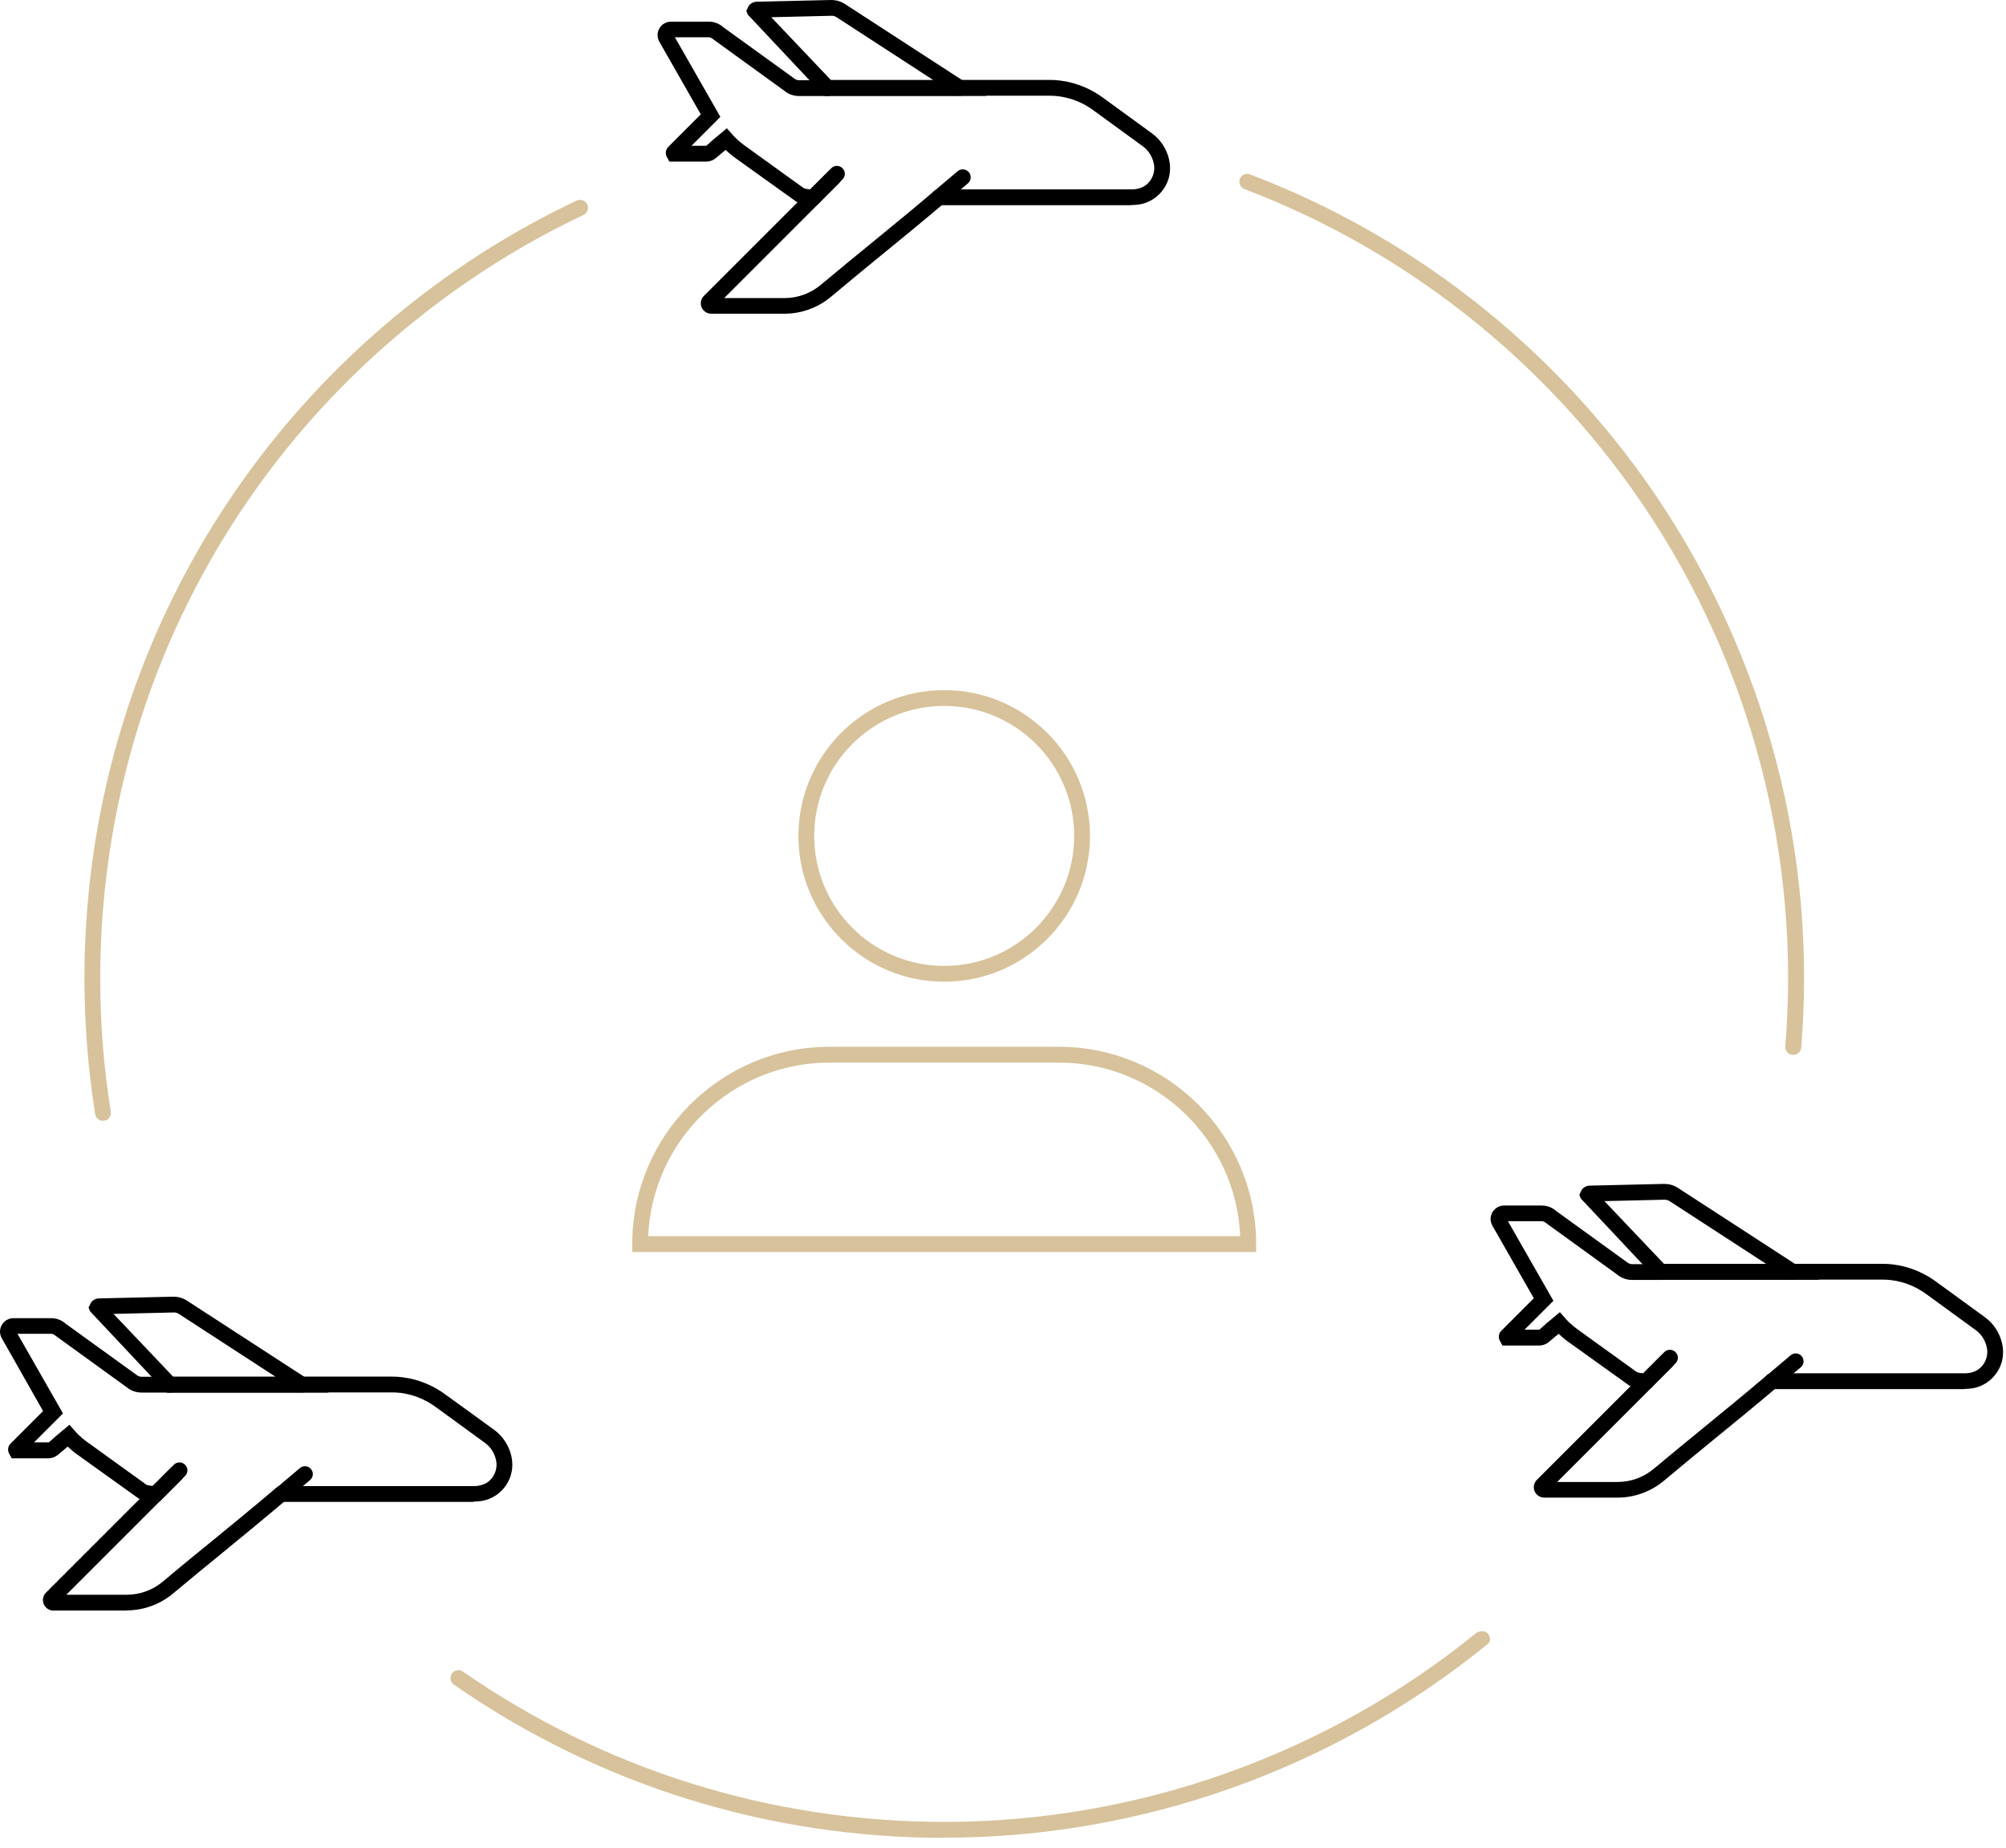 <?xml version="1.0" encoding="UTF-8"?> <svg xmlns="http://www.w3.org/2000/svg" width="127" height="117" viewBox="0 0 127 117" fill="none"><path d="M115.206 81.02H104.916L100.086 75.88L99.986 75.64L100.136 75.33C100.246 75.17 100.426 75.07 100.626 75.06L105.336 74.95C105.556 74.95 105.776 74.98 105.976 75.07C106.076 75.11 106.166 75.16 106.256 75.22L115.206 81.03V81.02ZM105.346 80.02H111.826L105.716 76.05C105.716 76.05 105.646 76.01 105.606 75.99C105.526 75.96 105.456 75.95 105.366 75.95L101.576 76.04L105.356 80.02H105.346Z" fill="black"></path><path d="M113.525 81.02H105.135C104.855 81.02 104.635 80.8 104.635 80.52C104.635 80.24 104.855 80.02 105.135 80.02H113.525C113.805 80.02 114.025 80.24 114.025 80.52C114.025 80.8 113.805 81.02 113.525 81.02Z" fill="black"></path><path d="M102.426 94.81H97.766C97.496 94.81 97.266 94.65 97.156 94.41C97.056 94.16 97.106 93.88 97.296 93.69L103.896 87.09C104.096 86.89 104.406 86.89 104.606 87.09C104.806 87.29 104.806 87.6 104.606 87.8L98.586 93.82H102.416C103.256 93.82 104.066 93.52 104.706 92.98C105.856 92.02 106.876 91.18 107.896 90.35C109.136 89.33 110.386 88.32 111.866 87.06C112.076 86.88 112.396 86.91 112.566 87.12C112.746 87.33 112.716 87.65 112.506 87.82C111.016 89.08 109.766 90.1 108.516 91.12C107.506 91.95 106.486 92.78 105.346 93.74C104.526 94.43 103.476 94.81 102.406 94.81H102.426Z" fill="black"></path><path d="M104.256 87.94C104.126 87.94 103.996 87.89 103.906 87.79C103.706 87.59 103.706 87.28 103.906 87.08L105.146 85.84C105.346 85.64 105.656 85.64 105.856 85.84C106.056 86.04 106.056 86.35 105.856 86.55L104.616 87.79C104.516 87.89 104.386 87.94 104.266 87.94H104.256Z" fill="black"></path><path d="M112.195 87.94C112.055 87.94 111.915 87.88 111.815 87.76C111.635 87.55 111.665 87.23 111.875 87.06L113.365 85.8C113.575 85.62 113.895 85.65 114.065 85.86C114.245 86.07 114.215 86.39 114.005 86.56L112.515 87.82C112.425 87.9 112.305 87.94 112.195 87.94Z" fill="black"></path><path d="M104.466 87.94H104.116C103.786 87.94 103.466 87.87 103.156 87.72L99.276 84.94C99.066 84.79 98.866 84.62 98.676 84.44C98.486 84.6 98.276 84.77 98.056 84.96C97.886 85.1 97.676 85.18 97.466 85.18H95.116L94.936 84.84C94.846 84.63 94.896 84.39 95.056 84.24L97.106 82.19L94.476 77.58C94.326 77.3 94.336 76.99 94.496 76.73C94.656 76.47 94.926 76.32 95.226 76.32H97.606C97.946 76.32 98.276 76.44 98.526 76.67L102.996 79.9C103.106 79.99 103.216 80.03 103.326 80.03H105.126C105.406 80.03 105.626 80.25 105.626 80.53C105.626 80.81 105.406 81.03 105.126 81.03H103.326C102.986 81.03 102.646 80.91 102.386 80.69L97.896 77.44C97.786 77.35 97.696 77.31 97.596 77.31H95.466L98.346 82.35L96.516 84.18H97.456C97.756 83.9 98.076 83.63 98.386 83.38L98.756 83.07L99.076 83.43C99.156 83.53 99.246 83.62 99.336 83.71C99.496 83.86 99.666 84 99.836 84.13L103.636 86.87C103.716 86.9 103.866 86.93 104.026 86.94L105.366 85.6C105.566 85.4 105.876 85.4 106.076 85.6C106.276 85.8 106.276 86.11 106.076 86.31L104.446 87.94H104.466Z" fill="black"></path><path d="M124.365 87.94H112.195C111.915 87.94 111.695 87.72 111.695 87.44C111.695 87.16 111.915 86.94 112.195 86.94H124.365C124.465 86.94 124.555 86.94 124.655 86.92C125.055 86.86 125.365 86.67 125.575 86.36C125.785 86.05 125.865 85.67 125.785 85.3C125.685 84.84 125.435 84.46 125.075 84.2L121.985 81.95C120.875 81.13 119.785 81.01 119.225 81.01H113.515C113.235 81.01 113.015 80.79 113.015 80.51C113.015 80.23 113.235 80.01 113.515 80.01H119.225C119.905 80.01 121.235 80.16 122.575 81.14L125.665 83.39C126.215 83.79 126.605 84.38 126.755 85.06C126.905 85.72 126.775 86.4 126.395 86.93C126.025 87.46 125.455 87.81 124.825 87.9C124.645 87.92 124.505 87.93 124.365 87.93V87.94Z" fill="black"></path><path d="M20.827 88.16H10.537L5.707 83.02L5.607 82.78L5.757 82.47C5.867 82.31 6.047 82.21 6.237 82.2L10.947 82.09C11.167 82.09 11.387 82.12 11.587 82.21C11.687 82.25 11.777 82.3 11.867 82.36L20.817 88.17L20.827 88.16ZM10.967 87.16H17.447L11.337 83.19C11.337 83.19 11.267 83.15 11.227 83.13C11.147 83.1 11.067 83.08 10.987 83.09L7.187 83.18L10.967 87.16Z" fill="black"></path><path d="M19.136 88.16H10.746C10.466 88.16 10.246 87.94 10.246 87.66C10.246 87.38 10.466 87.16 10.746 87.16H19.136C19.416 87.16 19.636 87.38 19.636 87.66C19.636 87.94 19.416 88.16 19.136 88.16Z" fill="black"></path><path d="M8.037 101.96H3.377C3.107 101.96 2.877 101.8 2.767 101.55C2.667 101.3 2.717 101.02 2.907 100.83L9.507 94.23C9.707 94.03 10.017 94.03 10.217 94.23C10.417 94.43 10.417 94.74 10.217 94.94L4.197 100.96H8.027C8.867 100.96 9.677 100.66 10.317 100.12C11.467 99.15 12.487 98.32 13.507 97.49C14.747 96.48 15.987 95.46 17.477 94.2C17.687 94.02 18.007 94.05 18.177 94.26C18.357 94.47 18.327 94.79 18.117 94.96C16.627 96.22 15.377 97.24 14.137 98.26C13.117 99.09 12.107 99.92 10.957 100.88C10.137 101.57 9.087 101.95 8.017 101.95L8.037 101.96Z" fill="black"></path><path d="M9.877 95.08C9.747 95.08 9.617 95.03 9.527 94.93C9.327 94.73 9.327 94.42 9.527 94.22L10.767 92.98C10.967 92.78 11.277 92.78 11.477 92.98C11.677 93.18 11.677 93.49 11.477 93.69L10.237 94.93C10.137 95.03 10.007 95.08 9.887 95.08H9.877Z" fill="black"></path><path d="M17.817 95.08C17.677 95.08 17.537 95.02 17.437 94.9C17.257 94.69 17.287 94.37 17.497 94.2L18.987 92.94C19.197 92.76 19.517 92.79 19.687 93C19.867 93.21 19.837 93.53 19.627 93.7L18.137 94.96C18.047 95.04 17.927 95.08 17.817 95.08Z" fill="black"></path><path d="M10.076 95.08H9.727C9.397 95.08 9.077 95.01 8.767 94.86L4.887 92.08C4.677 91.93 4.477 91.76 4.287 91.58C4.097 91.74 3.887 91.91 3.667 92.1C3.497 92.24 3.287 92.32 3.077 92.32H0.737L0.557 91.98C0.467 91.77 0.517 91.53 0.677 91.38L2.727 89.33L0.107 84.71C-0.043 84.43 -0.033 84.12 0.127 83.86C0.287 83.6 0.557 83.45 0.857 83.45H3.237C3.577 83.45 3.907 83.57 4.157 83.8L8.627 87.03C8.737 87.12 8.847 87.16 8.957 87.16H10.757C11.037 87.16 11.257 87.38 11.257 87.66C11.257 87.94 11.037 88.16 10.757 88.16H8.957C8.617 88.16 8.277 88.04 8.017 87.82L3.527 84.57C3.417 84.47 3.327 84.44 3.227 84.44H1.107L3.987 89.48L2.157 91.31H3.097C3.397 91.03 3.717 90.76 4.027 90.51L4.397 90.2L4.717 90.56C4.797 90.66 4.887 90.75 4.977 90.84C5.137 90.99 5.297 91.13 5.477 91.26L9.277 94C9.357 94.03 9.507 94.06 9.667 94.07L11.007 92.73C11.207 92.53 11.517 92.53 11.716 92.73C11.916 92.93 11.916 93.24 11.716 93.44L10.086 95.07L10.076 95.08Z" fill="black"></path><path d="M29.986 95.08H17.816C17.536 95.08 17.316 94.86 17.316 94.58C17.316 94.3 17.536 94.08 17.816 94.08H29.986C30.086 94.08 30.176 94.08 30.276 94.06C30.676 94 30.986 93.81 31.196 93.5C31.406 93.19 31.486 92.81 31.406 92.44C31.306 91.98 31.056 91.6 30.696 91.34L27.606 89.09C26.496 88.27 25.406 88.15 24.846 88.15H19.136C18.856 88.15 18.636 87.93 18.636 87.65C18.636 87.37 18.856 87.15 19.136 87.15H24.846C25.526 87.15 26.856 87.3 28.196 88.28L31.286 90.52C31.836 90.92 32.226 91.52 32.376 92.19C32.526 92.85 32.396 93.52 32.016 94.06C31.646 94.59 31.076 94.94 30.446 95.03C30.266 95.05 30.126 95.06 29.986 95.06V95.08Z" fill="black"></path><path d="M62.468 6.07H52.178L47.348 0.93L47.248 0.69L47.398 0.38C47.508 0.22 47.688 0.12 47.888 0.11L52.598 0C52.808 0 53.028 0.03 53.238 0.12C53.338 0.16 53.428 0.21 53.518 0.27L62.468 6.08V6.07ZM52.608 5.07H59.088L52.978 1.1C52.978 1.1 52.908 1.06 52.868 1.04C52.788 1.01 52.718 0.99 52.618 1L48.828 1.09L52.608 5.07Z" fill="black"></path><path d="M60.777 6.07H52.387C52.107 6.07 51.887 5.85 51.887 5.57C51.887 5.29 52.107 5.07 52.387 5.07H60.777C61.057 5.07 61.277 5.29 61.277 5.57C61.277 5.85 61.057 6.07 60.777 6.07Z" fill="black"></path><path d="M49.688 19.86H45.028C44.758 19.86 44.528 19.7 44.418 19.46C44.318 19.21 44.368 18.93 44.558 18.74L51.158 12.14C51.358 11.94 51.668 11.94 51.868 12.14C52.068 12.34 52.068 12.65 51.868 12.85L45.848 18.87H49.678C50.518 18.87 51.328 18.57 51.968 18.03C53.118 17.07 54.138 16.23 55.158 15.4C56.398 14.38 57.648 13.37 59.128 12.11C59.338 11.93 59.658 11.96 59.828 12.17C60.008 12.38 59.978 12.7 59.768 12.87C58.278 14.13 57.028 15.15 55.778 16.17C54.768 17 53.748 17.83 52.608 18.79C51.788 19.48 50.738 19.86 49.668 19.86H49.688Z" fill="black"></path><path d="M51.518 12.99C51.388 12.99 51.258 12.94 51.168 12.84C50.968 12.64 50.968 12.33 51.168 12.13L52.408 10.89C52.608 10.69 52.918 10.69 53.118 10.89C53.318 11.09 53.318 11.4 53.118 11.6L51.878 12.84C51.778 12.94 51.648 12.99 51.528 12.99H51.518Z" fill="black"></path><path d="M59.457 12.99C59.317 12.99 59.177 12.93 59.077 12.81C58.897 12.6 58.927 12.28 59.137 12.1L60.627 10.84C60.837 10.66 61.157 10.69 61.337 10.9C61.517 11.11 61.487 11.43 61.277 11.61L59.787 12.87C59.697 12.95 59.577 12.99 59.467 12.99H59.457Z" fill="black"></path><path d="M51.727 12.99H51.377C51.047 12.99 50.727 12.92 50.417 12.77L46.537 9.99C46.327 9.84 46.127 9.67 45.937 9.49C45.747 9.65 45.537 9.82 45.317 10.01C45.147 10.15 44.937 10.23 44.727 10.23H42.377L42.197 9.89C42.107 9.68 42.157 9.44 42.317 9.29L44.367 7.24L41.737 2.63C41.587 2.35 41.597 2.04 41.757 1.78C41.917 1.52 42.187 1.37 42.487 1.37H44.867C45.207 1.37 45.537 1.49 45.787 1.72L50.257 4.95C50.367 5.04 50.477 5.08 50.587 5.08H52.387C52.667 5.08 52.887 5.3 52.887 5.58C52.887 5.86 52.667 6.08 52.387 6.08H50.587C50.247 6.08 49.907 5.96 49.647 5.74L45.157 2.49C45.047 2.39 44.957 2.36 44.857 2.36H42.727L45.607 7.4L43.777 9.23H44.717C45.017 8.95 45.337 8.68 45.647 8.43L46.017 8.12L46.337 8.48C46.417 8.58 46.507 8.67 46.597 8.76C46.757 8.91 46.917 9.05 47.097 9.18L50.897 11.92C50.977 11.95 51.127 11.98 51.287 11.99L52.627 10.65C52.827 10.45 53.137 10.45 53.337 10.65C53.537 10.85 53.537 11.16 53.337 11.36L51.707 12.99H51.727Z" fill="black"></path><path d="M71.627 12.99H59.457C59.177 12.99 58.957 12.77 58.957 12.49C58.957 12.21 59.177 11.99 59.457 11.99H71.627C71.727 11.99 71.817 11.99 71.917 11.97C72.317 11.91 72.627 11.72 72.837 11.41C73.047 11.1 73.127 10.72 73.047 10.35C72.947 9.89 72.697 9.51 72.337 9.25L69.247 7C68.137 6.18 67.047 6.06 66.487 6.06H60.777C60.497 6.06 60.277 5.84 60.277 5.56C60.277 5.28 60.497 5.06 60.777 5.06H66.487C67.167 5.06 68.497 5.21 69.837 6.19L72.927 8.44C73.477 8.84 73.867 9.43 74.017 10.11C74.167 10.77 74.037 11.45 73.657 11.98C73.287 12.51 72.717 12.86 72.087 12.95C71.907 12.97 71.767 12.98 71.627 12.98V12.99Z" fill="black"></path><path d="M59.806 116.35C48.616 116.35 37.876 113 28.736 106.65C28.506 106.49 28.456 106.18 28.606 105.95C28.766 105.72 29.076 105.67 29.306 105.82C38.276 112.05 48.816 115.34 59.806 115.34C72.006 115.34 83.946 111.1 93.436 103.4C93.646 103.23 94.026 103.21 94.196 103.42C94.366 103.63 94.396 103.9 94.196 104.07L94.136 104.12C84.406 112.02 72.236 116.34 59.806 116.34V116.35ZM6.516 70.96C6.276 70.96 6.066 70.78 6.026 70.54C5.576 67.71 5.346 64.82 5.346 61.95C5.346 45.45 12.686 30.04 25.476 19.65C28.876 16.89 32.586 14.55 36.506 12.7C36.756 12.58 37.056 12.69 37.176 12.94C37.296 13.19 37.186 13.49 36.936 13.61C33.086 15.43 29.446 17.73 26.106 20.44C13.546 30.62 6.346 45.76 6.346 61.95C6.346 64.77 6.566 67.61 7.016 70.38C7.056 70.65 6.876 70.91 6.596 70.95C6.566 70.95 6.546 70.95 6.516 70.95V70.96ZM113.526 66.78C113.526 66.78 113.496 66.78 113.486 66.78C113.206 66.76 113.006 66.52 113.026 66.24C113.146 64.8 113.206 63.33 113.206 61.88C113.206 49.68 108.966 37.74 101.266 28.25C95.326 20.93 87.546 15.3 78.786 11.97C78.526 11.87 78.396 11.58 78.496 11.33C78.596 11.07 78.886 10.94 79.136 11.04C88.066 14.43 95.986 20.16 102.046 27.62C109.896 37.29 114.216 49.46 114.216 61.88C114.216 63.36 114.156 64.85 114.036 66.32C114.016 66.58 113.796 66.78 113.536 66.78H113.526Z" fill="#D7C29B"></path><path d="M59.777 62.15C54.687 62.15 50.547 58.01 50.547 52.92C50.547 47.83 54.687 43.69 59.777 43.69C64.867 43.69 69.007 47.83 69.007 52.92C69.007 58.01 64.867 62.15 59.777 62.15ZM59.777 44.69C55.237 44.69 51.547 48.38 51.547 52.92C51.547 57.46 55.237 61.15 59.777 61.15C64.317 61.15 68.007 57.46 68.007 52.92C68.007 48.38 64.317 44.69 59.777 44.69Z" fill="#D7C29B"></path><path d="M79.527 79.26H40.027V78.76C40.027 71.87 45.627 66.27 52.517 66.27H67.037C73.927 66.27 79.527 71.87 79.527 78.76V79.26ZM41.037 78.26H78.517C78.257 72.16 73.207 67.27 67.037 67.27H52.517C46.347 67.27 41.297 72.16 41.037 78.26Z" fill="#D7C29B"></path></svg> 